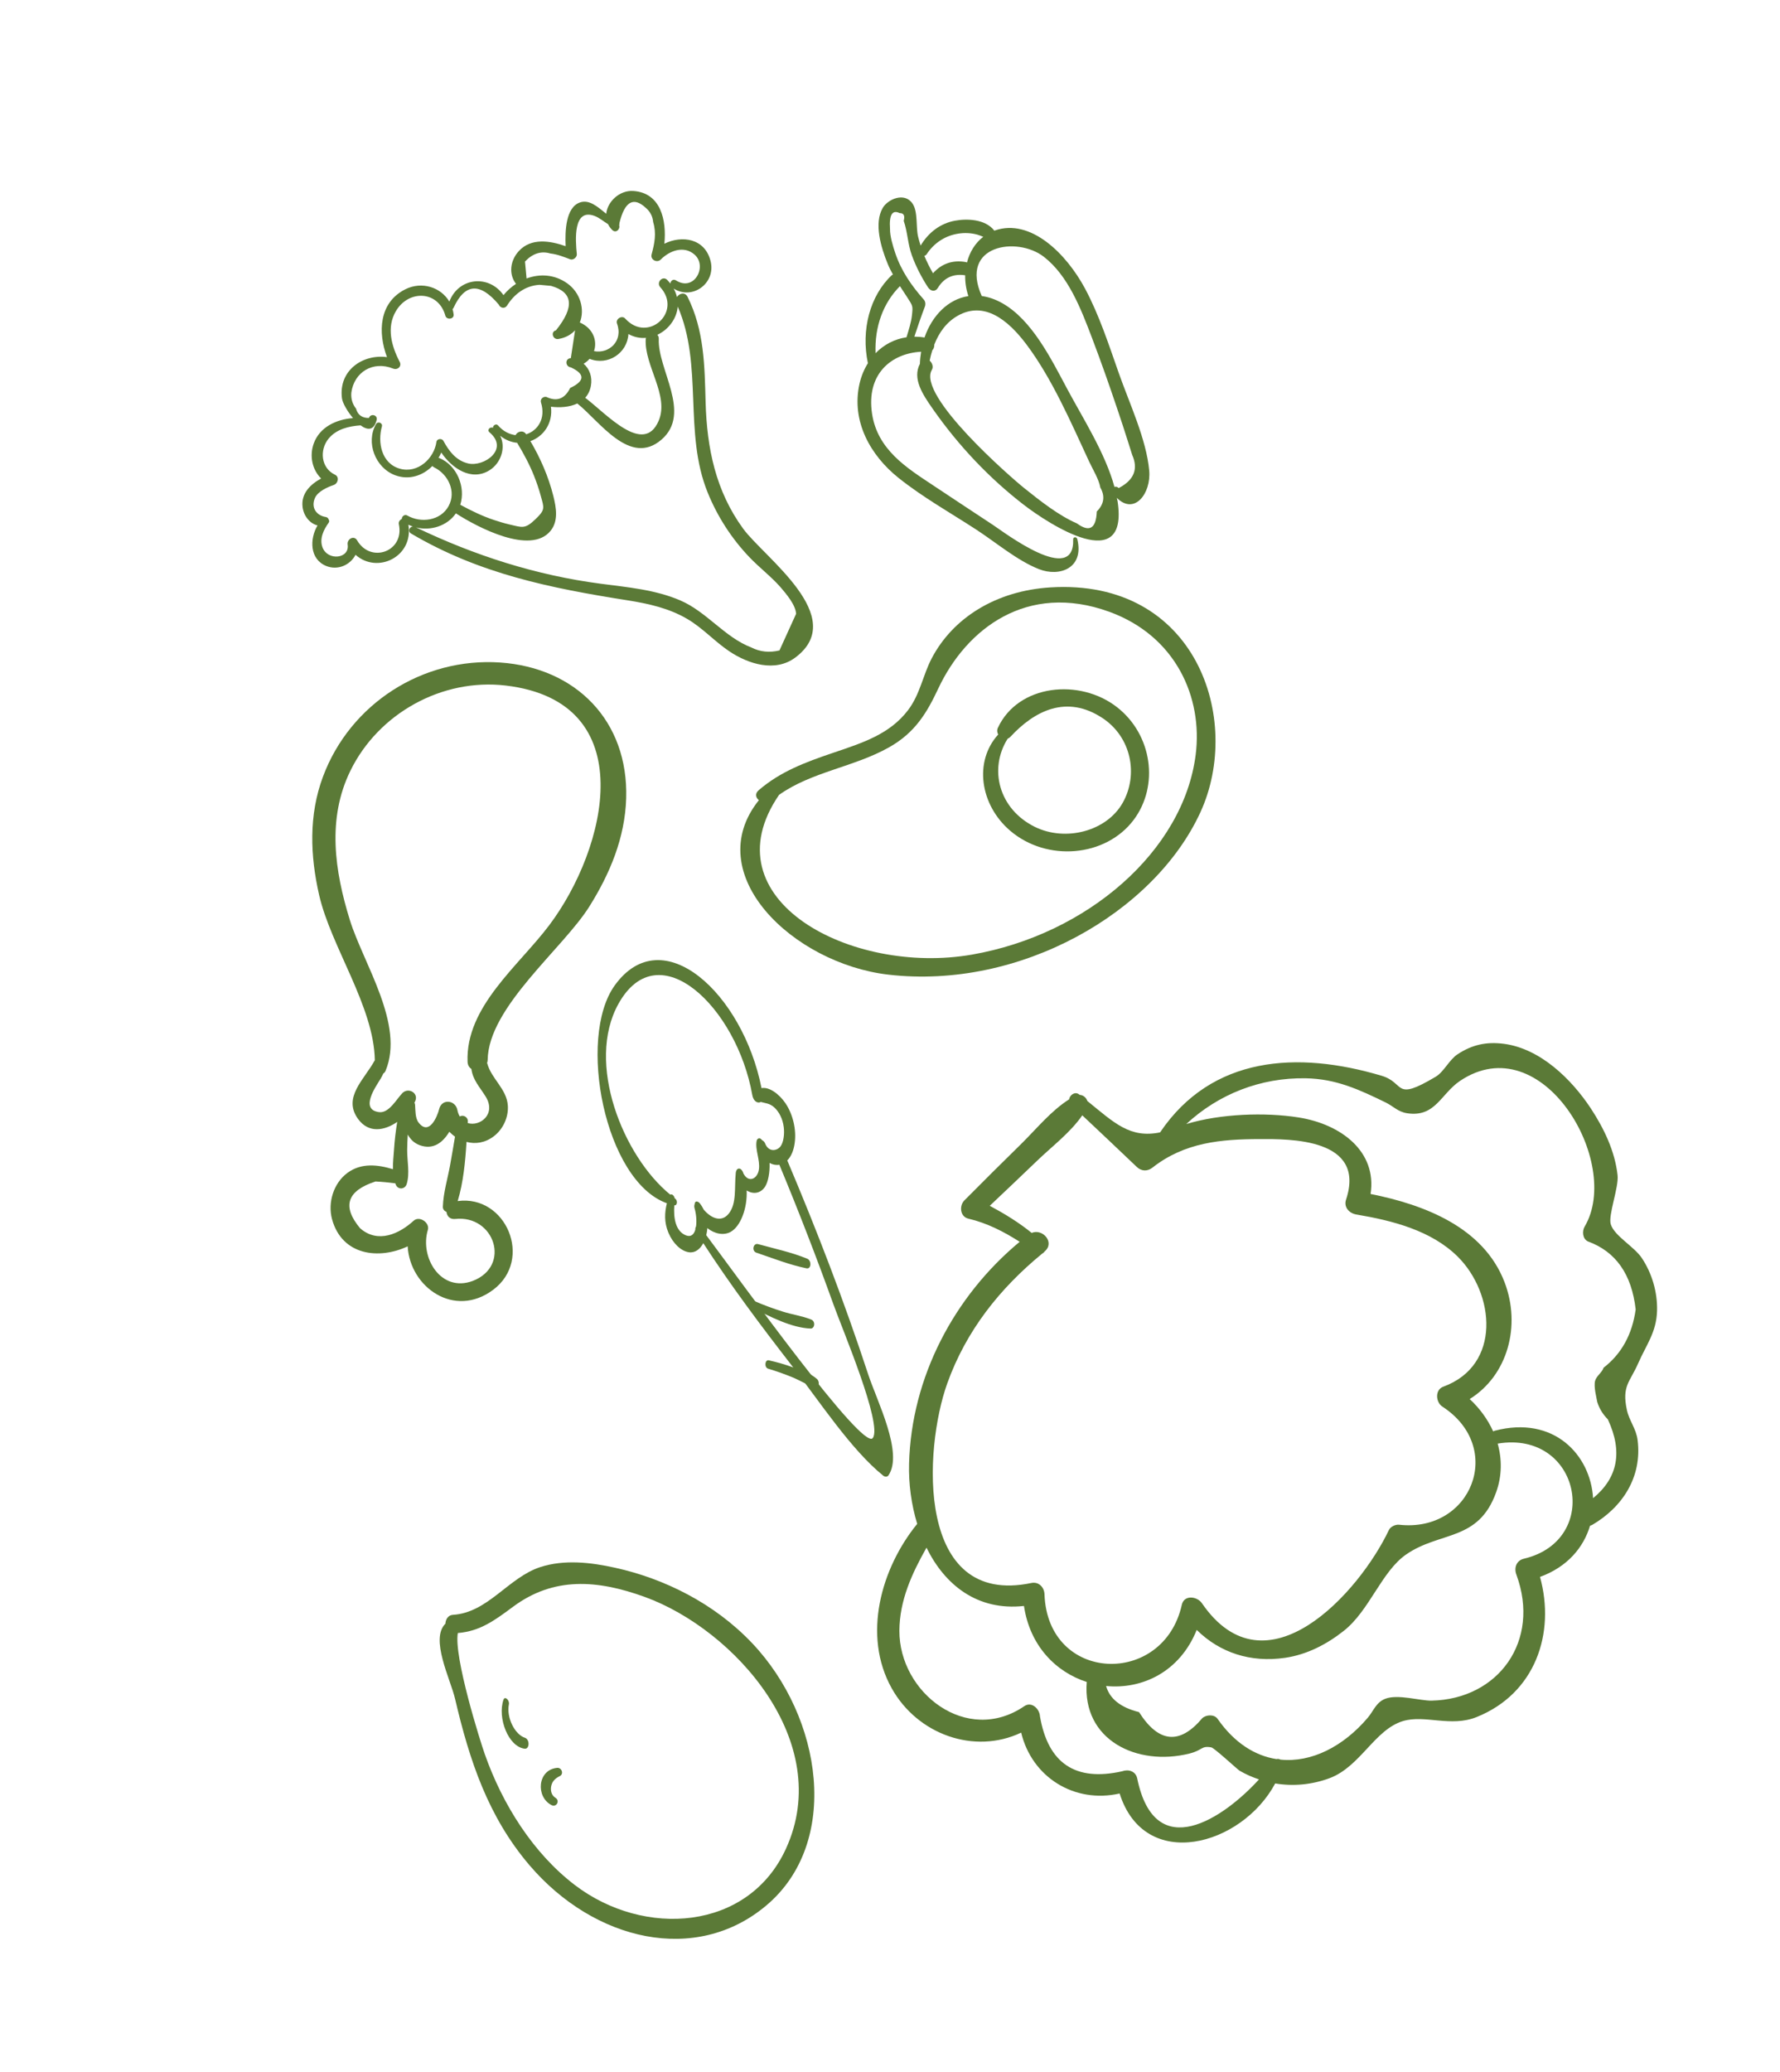 <svg width="208" height="242" viewBox="0 0 208 242" fill="none" xmlns="http://www.w3.org/2000/svg">
<path d="M82.453 46.99C82.335 42.69 82.296 38.595 80.345 34.673C80.048 34.079 79.388 34.253 79.104 34.694C79.025 34.367 78.905 34.036 78.72 33.709C80.918 35.097 83.684 33.077 83.035 30.495C82.368 27.832 79.679 27.453 77.633 28.47C77.906 25.761 77.24 22.52 74.001 22.308C72.404 22.203 70.987 23.537 70.84 24.968C69.881 24.204 68.877 23.25 67.751 23.654C66.111 24.246 66.017 26.975 66.097 28.757C64.253 28.109 62.07 27.762 60.628 29.326C59.611 30.429 59.42 32.025 60.297 33.157C59.751 33.517 59.254 33.958 58.834 34.474C57.135 32.047 53.605 32.379 52.506 35.229C51.517 33.546 49.289 32.831 47.378 33.785C44.259 35.338 44.147 38.853 45.222 41.718C42.394 41.333 39.542 43.266 39.957 46.518C40.025 47.056 40.576 48.038 41.251 48.838C39.316 48.983 37.369 49.866 36.665 51.796C36.138 53.245 36.479 54.861 37.526 55.894C36.261 56.576 35.166 57.655 35.355 59.213C35.475 60.233 36.175 61.153 37.105 61.373C36.17 62.959 36.173 65.32 38.118 66.111C39.495 66.669 40.948 65.974 41.546 64.804C44.086 67.086 48.35 65.037 47.721 61.289C47.889 61.378 48.068 61.438 48.244 61.504C47.852 61.515 47.611 62.071 48.032 62.32C56.013 67.028 64.277 68.693 73.314 70.121C75.73 70.503 78.127 71.028 80.268 72.274C82.093 73.333 83.49 74.919 85.235 76.087C87.454 77.569 90.595 78.57 92.955 76.793C99.242 72.06 89.289 65.105 86.845 61.76C83.622 57.346 82.604 52.346 82.453 46.99ZM61.349 30.549C62.243 29.603 63.233 29.289 64.308 29.609C65.131 29.703 65.859 29.996 66.627 30.288C66.985 30.423 67.445 30.048 67.404 29.675C67.232 28.031 66.972 24.313 69.445 25.211C70.039 25.426 70.512 25.858 71.052 26.185C71.167 26.426 71.33 26.658 71.547 26.869C71.972 27.29 72.503 26.773 72.352 26.299C72.382 26.225 72.393 26.14 72.381 26.063C72.994 23.535 74.019 22.937 75.47 24.285C75.982 24.726 76.267 25.278 76.326 25.945C76.721 27.251 76.493 28.417 76.141 29.719C75.975 30.34 76.773 30.755 77.214 30.314C78.201 29.316 79.887 28.62 81.161 29.74C82.698 31.088 81.132 34.113 79 32.757C78.653 32.537 78.367 32.812 78.333 33.121C78.222 32.98 78.105 32.837 77.969 32.698C77.437 32.151 76.648 32.99 77.158 33.549C79.782 36.441 75.691 40.134 73.057 37.209C72.679 36.79 71.905 37.255 72.098 37.788C72.859 39.856 71.143 41.352 69.414 41.016C69.817 39.806 69.318 38.347 67.755 37.67C68.359 36.168 67.832 34.19 66.275 33.091C64.787 32.037 63.061 31.959 61.531 32.53L61.349 30.549ZM76.965 49.157C75.218 53.247 70.879 48.352 68.385 46.462C68.704 46.107 68.94 45.654 69.045 45.086C69.241 44.037 68.893 43.087 68.198 42.485C68.473 42.33 68.701 42.133 68.892 41.916C71.028 42.754 73.302 41.26 73.434 39.017C74.11 39.396 74.816 39.523 75.494 39.466C75.483 39.514 75.459 39.557 75.455 39.614C75.28 42.715 78.234 46.193 76.965 49.157ZM46.952 60.622C46.723 60.724 46.543 60.947 46.612 61.257C47.272 64.424 43.327 65.854 41.733 63.123C41.356 62.48 40.53 62.976 40.625 63.608C40.878 65.269 38.312 65.548 37.693 63.956C37.301 62.944 37.812 61.879 38.394 61.079C38.497 60.943 38.483 60.805 38.41 60.694C38.367 60.544 38.257 60.424 38.07 60.391C37.032 60.238 36.299 59.343 36.798 58.181C37.133 57.39 38.285 56.898 39.008 56.645C39.502 56.473 39.687 55.705 39.142 55.45C37.513 54.681 37.296 52.563 38.411 51.219C39.318 50.123 40.77 49.777 42.138 49.684C42.929 50.269 43.701 50.326 44.014 49.05C44.155 48.462 43.3 48.256 43.112 48.822C42.303 48.831 41.803 48.462 41.604 47.734C41.178 47.187 40.993 46.56 41.056 45.858C41.379 43.469 43.575 42.109 45.939 43.053C46.46 43.259 46.981 42.795 46.7 42.258C45.754 40.445 45.132 38.241 46.272 36.327C47.777 33.797 51.245 33.959 52.041 36.878C52.186 37.399 53.071 37.303 53.01 36.737C52.987 36.516 52.937 36.307 52.879 36.105C52.938 36.063 52.988 36.008 53.015 35.925C54.334 33.083 56.091 32.969 58.286 35.584C58.461 36.001 58.992 36.102 59.25 35.693C60.1 34.344 61.369 33.377 63.041 33.268C63.489 33.312 63.941 33.349 64.39 33.393C66.973 34.127 67.16 35.858 64.966 38.586C64.294 38.753 64.605 39.714 65.256 39.598C66.102 39.452 66.74 39.081 67.197 38.585C67.03 39.667 66.87 40.752 66.704 41.834C65.991 41.876 66.043 42.835 66.715 42.916C68.384 43.699 68.355 44.499 66.628 45.318C65.995 46.595 65.067 46.947 63.846 46.364C63.471 46.279 63.094 46.626 63.215 47.012C63.801 48.897 62.836 50.304 61.488 50.731C61.146 50.19 60.459 50.392 60.239 50.83C59.523 50.737 58.793 50.383 58.194 49.688C57.98 49.44 57.578 49.698 57.606 49.973C57.271 49.811 56.872 50.224 57.198 50.496C59.556 52.496 56.527 54.572 54.704 54.136C53.299 53.799 52.469 52.709 51.812 51.493C51.64 51.177 51.053 51.234 51 51.614C50.73 53.557 48.811 55.349 46.712 54.745C44.563 54.129 44.108 51.659 44.628 49.812C44.742 49.399 44.151 49.173 43.941 49.537C42.708 51.691 43.866 54.669 46.199 55.521C47.818 56.111 49.427 55.553 50.525 54.432C50.58 54.498 50.647 54.554 50.74 54.599C52.367 55.394 53.351 57.409 52.421 59.115C51.48 60.84 49.176 61.13 47.591 60.216C47.279 60.032 46.94 60.332 46.952 60.622ZM51.339 53.504C51.304 53.489 51.275 53.492 51.242 53.486C51.362 53.285 51.474 53.075 51.564 52.857C52.795 54.694 55.075 56.261 57.203 54.93C58.57 54.077 59.134 52.242 58.444 50.899C59.065 51.401 59.746 51.656 60.43 51.724C61.189 52.976 61.883 54.263 62.422 55.629C62.718 56.38 62.987 57.16 63.196 57.941C63.576 59.338 63.751 59.521 62.561 60.658C61.339 61.825 61.046 61.615 59.514 61.258C58.911 61.117 58.317 60.938 57.728 60.741C56.338 60.278 55.064 59.655 53.786 58.962C54.44 56.894 53.39 54.346 51.339 53.504ZM93.026 71.703C92.38 73.126 91.73 74.554 91.083 75.976C89.908 76.262 88.81 76.146 87.79 75.628C84.68 74.436 82.586 71.463 79.487 70.131C76.549 68.869 73.324 68.598 70.189 68.184C62.635 67.192 55.478 64.9 48.613 61.606C50.303 62.039 52.249 61.451 53.273 59.966C55.828 61.611 61.992 64.846 64.321 62.024C65.281 60.862 64.995 59.281 64.66 57.937C64.092 55.672 63.158 53.532 61.98 51.528C63.485 50.995 64.628 49.481 64.382 47.508C65.413 47.639 66.557 47.564 67.462 47.132C70.075 49.206 73.617 54.543 77.304 51.346C80.873 48.255 76.826 43.154 76.98 39.592C76.991 39.381 76.917 39.23 76.816 39.107C78.1 38.511 79.074 37.243 79.197 35.813C82.192 42.67 79.851 50.525 82.688 57.518C83.833 60.343 85.493 62.914 87.598 65.113C88.749 66.314 90.095 67.332 91.199 68.582C91.839 69.331 92.978 70.652 93.026 71.703Z" fill="#5B7A37"/>
<path d="M116.263 26.917C116.238 26.927 116.22 26.938 116.196 26.948C115.128 25.56 112.942 25.528 111.589 25.78C109.904 26.091 108.503 27.136 107.58 28.686C107.469 28.348 107.37 28.007 107.284 27.65C107.006 26.501 107.288 24.754 106.635 23.787C105.69 22.384 103.731 23.284 103.151 24.287C102.106 26.081 102.939 28.901 103.739 30.838C103.92 31.276 104.126 31.68 104.345 32.068C104.292 32.092 104.235 32.112 104.19 32.162C101.659 34.559 100.599 38.522 101.417 42.429C100.985 43.124 100.646 43.913 100.439 44.812C99.449 49.209 101.709 53.2 105.002 55.827C107.85 58.1 111.076 59.908 114.076 61.861C116.411 63.38 118.866 65.481 121.397 66.478C123.808 67.429 126.713 66.374 125.888 62.984C125.811 62.669 125.395 62.692 125.404 63.014C125.59 68.466 117.385 62.209 116.049 61.328C113.674 59.76 111.295 58.196 108.923 56.616C105.965 54.65 102.536 52.529 101.903 48.326C101.207 43.714 104.114 41.279 107.636 41.085C107.564 41.548 107.506 42.019 107.495 42.499C106.592 44.24 107.808 46.06 108.988 47.749C112.001 52.062 115.608 55.858 119.596 58.938C122.574 61.239 131.912 67.308 130.596 58.571C130.574 58.434 130.534 58.291 130.504 58.153C132.557 60.211 134.527 57.64 134.29 54.973C133.96 51.305 131.962 47.077 130.74 43.596C129.573 40.285 128.447 36.8 126.792 33.71C124.616 29.652 120.459 25.481 116.263 26.917ZM108.288 29.687C109.171 28.351 110.471 27.528 111.971 27.292C112.696 27.176 113.476 27.204 114.217 27.411C114.456 27.48 114.674 27.572 114.896 27.661C113.956 28.387 113.301 29.446 112.996 30.666C112.956 30.65 112.92 30.622 112.873 30.614C111.303 30.33 110.011 30.814 109.025 31.922C108.643 31.262 108.307 30.584 108.013 29.886C108.117 29.857 108.216 29.8 108.288 29.687ZM108.07 35.829C108.173 35.562 108.156 35.224 107.945 34.988C106.53 33.386 105.328 31.678 104.616 29.567C104.341 28.747 103.983 27.575 104.002 26.738C103.889 25.093 104.265 24.475 105.125 24.892C105.605 24.884 105.765 25.185 105.603 25.796C106.05 27.074 106.074 28.511 106.555 29.829C107.039 31.152 107.666 32.359 108.415 33.527C108.75 34.053 109.294 34.119 109.595 33.627C110.352 32.387 111.448 31.957 112.785 32.156C112.769 32.948 112.89 33.776 113.158 34.587C110.811 34.945 108.918 36.853 108.032 39.425C107.632 39.355 107.236 39.33 106.845 39.326C107.241 38.151 107.63 36.975 108.07 35.829ZM105.929 39.397C104.553 39.598 103.298 40.244 102.312 41.259C102.196 38.179 103.181 35.414 105.161 33.427C105.431 33.844 105.709 34.254 105.984 34.684C106.668 35.752 106.688 35.696 106.564 36.836C106.474 37.684 106.177 38.563 105.929 39.397ZM128.578 56.951C129.153 57.961 129.015 58.895 128.165 59.744C128.084 61.747 127.312 62.212 125.841 61.139C123.729 60.226 121.568 58.524 119.705 57.032C118.147 55.792 107.127 46.204 108.89 43.204C109.106 42.84 108.927 42.389 108.636 42.123C108.717 41.71 108.823 41.304 108.945 40.916C109.109 40.753 109.191 40.501 109.177 40.253C109.737 38.812 110.62 37.612 111.93 36.872C114.987 35.156 117.754 37.324 119.92 40.202C122.923 44.185 125.149 49.344 127.272 53.92C127.693 54.826 128.402 55.962 128.578 56.951ZM127.611 39.487C128.65 42.217 129.621 44.977 130.553 47.748C130.986 49.025 131.407 50.305 131.811 51.589L132.298 53.13C133.036 54.786 132.514 56.082 130.722 57.012C130.556 56.846 130.372 56.818 130.23 56.88C129.156 52.931 126.542 48.861 124.722 45.458C122.804 41.865 120.587 37.385 117.142 35.427C116.309 34.955 115.501 34.685 114.723 34.579C112.06 28.614 118.845 27.569 121.974 29.993C124.827 32.201 126.312 36.066 127.611 39.487Z" fill="#5B7A37"/>
<path d="M57.632 150.658C62.355 147.121 59.136 139.534 53.482 140.296C54.138 138.137 54.37 135.714 54.514 133.384C55.539 133.66 56.674 133.508 57.698 132.732C58.785 131.908 59.435 130.505 59.343 129.14C59.209 127.189 57.427 126.029 56.937 124.218C56.932 124.201 56.92 124.194 56.915 124.176C56.95 124.06 56.986 123.953 56.986 123.818C57.054 117.655 65.792 110.804 68.872 105.883C71.284 102.033 73.031 97.852 73.171 93.253C73.446 84.211 67.307 77.993 58.441 77.387C49.398 76.773 40.918 82.199 37.741 90.721C36.063 95.21 36.239 99.97 37.301 104.582C38.693 110.615 43.699 117.564 43.8 123.842C42.603 126.069 39.992 128.179 41.85 130.718C43.088 132.41 44.933 132.074 46.417 131.05C46.246 132.104 46.115 133.165 46.046 134.238C45.997 134.976 45.901 135.786 45.915 136.574C44.136 136.031 42.221 135.818 40.616 136.992C38.978 138.186 38.275 140.484 38.799 142.41C39.966 146.683 44.313 147.156 47.639 145.584C47.908 150.365 53.1 154.053 57.632 150.658ZM48.909 131.118C48.511 130.604 48.547 129.686 48.503 129.061C48.495 128.967 48.469 128.878 48.429 128.802C48.46 128.745 48.492 128.688 48.515 128.633C48.956 127.676 47.722 126.977 47.025 127.679C46.337 128.378 45.463 130.049 44.303 129.908C41.967 129.612 43.968 126.855 44.484 125.993C44.601 125.795 44.707 125.591 44.794 125.392C44.894 125.334 44.983 125.241 45.048 125.097C47.318 119.675 42.479 112.601 40.884 107.476C39.103 101.737 38.202 95.63 40.944 90.034C44.211 83.341 51.649 79.199 59.096 80.077C75.143 81.976 70.907 99.137 64.186 108.067C60.635 112.794 54.398 117.587 54.636 124.009C54.648 124.421 54.833 124.696 55.085 124.865C55.255 126.169 56.067 126.979 56.755 128.096C58.022 130.157 56.069 131.634 54.654 131.18C54.657 131.121 54.659 131.063 54.664 131.013C54.706 130.45 54.077 130.177 53.732 130.421C53.603 130.207 53.504 129.964 53.447 129.662C53.226 128.489 51.627 128.301 51.318 129.548C51.094 130.453 50.131 132.719 48.909 131.118ZM49.995 143.662C50.245 142.818 49.009 141.975 48.336 142.593C46.682 144.1 44.18 145.311 42.077 143.47C39.944 140.913 40.541 139.09 43.882 138.007C44.656 138.046 45.431 138.123 46.194 138.223C46.218 138.274 46.227 138.339 46.252 138.39C46.528 139.016 47.343 138.927 47.528 138.294C47.905 137.047 47.572 135.616 47.579 134.329C47.579 133.721 47.619 133.12 47.65 132.522C47.944 133.075 48.381 133.52 49.052 133.772C50.647 134.348 51.758 133.44 52.504 132.202C52.709 132.414 52.937 132.6 53.17 132.774C52.979 133.892 52.796 135.007 52.593 136.118C52.299 137.718 51.804 139.328 51.75 140.957C51.74 141.259 51.934 141.464 52.176 141.569C52.224 142.038 52.556 142.455 53.202 142.385C57.775 141.895 59.772 147.881 55.24 149.625C51.525 151.018 49.029 146.895 49.995 143.662Z" fill="#5B7A37"/>
<path d="M122.722 68.615C116.384 69.014 111.348 72.169 108.867 76.912C107.841 78.877 107.521 81.08 106.124 82.932C103.993 85.753 100.817 86.767 97.369 87.931C94.046 89.056 91.177 90.136 88.659 92.303C88.188 92.706 88.314 93.179 88.679 93.467C81.754 102.1 92.654 112.54 103.785 113.845C119.162 115.641 134.894 106.625 140.287 94.848C145.236 84.033 139.792 67.548 122.722 68.615ZM139.719 88.164C138.292 99.388 127.069 109.16 113.567 111.509C99.48 113.959 82.653 105.08 91.034 92.85C94.816 90.152 99.794 89.603 103.882 87.3C106.985 85.553 108.337 83.199 109.647 80.414C112.928 73.441 120.014 67.984 129.602 71.453C137.413 74.285 140.569 81.483 139.719 88.164Z" fill="#5B7A37"/>
<path d="M130.536 82.611C126.17 79.198 118.975 79.919 116.607 85.015C116.479 85.289 116.519 85.568 116.644 85.796C113.776 88.948 114.522 94.02 118.033 97.028C122.323 100.708 129.205 100.119 132.471 95.775C135.473 91.784 134.646 85.823 130.536 82.611ZM131.193 93.775C129.3 97.127 124.481 98.343 120.921 96.583C116.705 94.498 115.518 89.808 117.751 86.285C117.86 86.246 117.961 86.177 118.061 86.075C120.919 82.979 124.666 81.131 128.821 83.871C132.184 86.081 133.059 90.463 131.193 93.775Z" fill="#5B7A37"/>
<path d="M91.767 128.844C91.064 127.819 89.894 126.921 88.987 127.104C86.807 116.079 77.41 107.346 71.828 115.113C67.423 121.251 70.666 137.965 77.927 140.55C77.667 141.616 77.587 142.767 78.111 143.998C78.639 145.25 79.57 146.129 80.489 146.273C81.206 146.384 81.795 145.935 82.181 145.214C85.435 150.225 88.926 154.868 92.463 159.434C95.747 163.666 99.448 169.347 103.22 172.38C103.403 172.524 103.692 172.527 103.817 172.342C105.599 169.74 102.478 163.66 101.449 160.531C98.645 151.993 95.453 143.71 91.996 135.547C92.441 135.104 92.746 134.395 92.862 133.521C93.084 131.976 92.655 130.136 91.767 128.844ZM97.397 152.382C98.433 155.274 103.134 166.331 101.994 167.971C100.858 169.606 86.524 149.604 82.529 144.28C82.587 144.014 82.641 143.74 82.65 143.452C83.525 144.151 84.588 144.329 85.372 143.899C86.528 143.267 87.341 141.158 87.251 139.053C87.998 139.535 88.863 139.41 89.38 138.647C89.754 138.102 89.97 136.97 89.928 135.837C90.165 135.973 90.426 136.058 90.692 136.073C90.823 136.084 90.95 136.073 91.072 136.055C93.305 141.425 95.415 146.866 97.397 152.382ZM91.585 131.662C91.686 132.452 91.567 133.442 91.199 133.917C90.789 134.449 89.82 134.612 89.41 133.573C89.332 133.38 89.207 133.261 89.077 133.2C89.024 133.144 88.97 133.087 88.912 133.036C88.712 132.874 88.461 133.006 88.412 133.287C88.225 134.3 88.835 135.501 88.683 136.59C88.531 137.691 87.484 138.243 86.865 137.064C86.852 137.028 86.848 136.994 86.839 136.966C86.573 136.303 86.039 136.375 85.976 137.014C85.801 138.736 86.108 140.582 85.155 141.765C84.34 142.787 83.154 142.375 82.226 141.29C82.094 141.014 81.936 140.756 81.736 140.516C81.656 140.425 81.575 140.386 81.508 140.371C81.499 140.368 81.494 140.36 81.485 140.357C81.476 140.354 81.463 140.356 81.454 140.353C81.31 140.319 81.186 140.427 81.174 140.643C81.126 140.783 81.106 140.958 81.162 141.137C81.351 141.781 81.429 142.608 81.333 143.269C81.269 143.365 81.24 143.497 81.251 143.637C81.085 144.197 80.75 144.534 80.148 144.3C78.904 143.797 78.693 142.202 78.796 140.787C78.805 140.79 78.805 140.79 78.814 140.793C79.124 140.849 79.224 140.247 78.902 140.013C78.879 140 78.857 139.973 78.835 139.959C78.763 139.632 78.508 139.439 78.326 139.548C72.814 135.068 68.418 124.175 72.266 117.26C76.959 108.823 86.11 117.708 87.909 127.917C88.042 128.672 88.572 128.922 88.9 128.718C89.453 128.879 89.923 128.864 90.463 129.344C91.051 129.872 91.468 130.712 91.585 131.662Z" fill="#5B7A37"/>
<path d="M95.469 161.083C94.673 160.378 93.605 160.065 92.695 159.729C91.749 159.382 90.8 159.116 89.841 158.897C89.373 158.796 89.282 159.737 89.762 159.877C90.727 160.164 91.688 160.507 92.64 160.897C93.515 161.26 94.389 161.839 95.286 162.025C95.739 162.118 95.809 161.379 95.469 161.083Z" fill="#5B7A37"/>
<path d="M94.799 154.138C93.707 153.701 92.559 153.554 91.447 153.201C90.335 152.849 89.228 152.442 88.134 151.968C87.679 151.775 87.527 152.552 87.973 152.781C90.039 153.837 92.525 155.101 94.712 155.186C95.204 155.211 95.328 154.351 94.799 154.138Z" fill="#5B7A37"/>
<path d="M94.33 147.029C92.468 146.268 90.49 145.851 88.587 145.324C88.016 145.171 87.801 146.128 88.389 146.326C90.316 146.977 92.288 147.754 94.24 148.151C94.805 148.273 94.86 147.251 94.33 147.029Z" fill="#5B7A37"/>
<path d="M87.894 191.94C83.468 187.27 77.612 184.398 71.907 183.134C68.998 182.483 65.911 182.151 63.142 183.047C59.406 184.261 57.032 188.374 52.928 188.628C52.359 188.66 52.074 189.159 52.047 189.663C50.229 191.446 52.643 196.15 53.177 198.442C54.864 205.663 57.046 212.231 61.889 217.896C69.475 226.755 81.314 229.488 89.522 222.596C98.28 215.255 96.124 200.622 87.894 191.94ZM91.847 215.935C87.457 225.55 75.262 226.379 67.147 220.171C62.334 216.486 58.736 210.837 56.643 204.884C56.113 203.388 53.006 193.517 53.499 190.754C56.112 190.54 57.823 189.262 59.969 187.671C64.676 184.186 69.738 184.5 75.359 186.542C85.825 190.347 97.55 203.453 91.847 215.935Z" fill="#5B7A37"/>
<path d="M58.835 198.541C58.102 200.67 59.405 204.043 61.315 204.265C61.885 204.328 61.935 203.178 61.325 202.981C60.16 202.603 59.159 200.631 59.465 199.085C59.565 198.606 58.999 198.068 58.835 198.541Z" fill="#5B7A37"/>
<path d="M65.103 206.503C62.794 206.721 62.589 209.891 64.437 210.848C65.03 211.158 65.452 210.342 64.917 210.008C64.407 209.696 64.299 209.092 64.422 208.582C64.549 208.044 64.907 207.715 65.423 207.459C65.899 207.221 65.652 206.456 65.103 206.503Z" fill="#5B7A37"/>
<path d="M104.191 197.192C107.219 202.631 113.889 204.978 119.328 202.385C120.579 207.59 125.536 210.698 130.833 209.498C133.76 218.762 145.107 215.624 149.012 208.323C151.121 208.674 153.304 208.473 155.356 207.711C158.969 206.366 160.632 202.026 163.95 201.035C166.522 200.269 169.517 201.786 172.548 200.569C179.409 197.819 181.777 190.785 179.956 184.198C183.165 183.027 185.052 180.748 185.803 178.214C185.881 178.182 185.948 178.182 186.024 178.141C189.591 176.065 191.901 172.534 191.362 168.227C191.191 166.856 190.376 165.969 190.105 164.685C189.501 161.873 190.469 161.441 191.419 159.266C192.37 157.091 193.564 155.628 193.633 153.107C193.689 150.946 193.053 148.762 191.86 146.96C190.96 145.605 188.658 144.382 188.228 143.018C187.891 141.975 189.169 138.72 189.021 137.294C188.718 134.484 187.43 131.811 185.903 129.486C183.648 126.066 180.006 122.494 175.748 121.928C173.702 121.664 172.036 122.017 170.306 123.16C169.341 123.803 168.727 125.197 167.771 125.77C162.796 128.733 164.261 126.497 161.451 125.66C151.62 122.733 141.602 123.335 135.56 132.273C132.047 132.991 130.234 131.183 127.061 128.606C126.928 128.209 126.582 127.913 126.16 127.889C126.137 127.876 126.12 127.852 126.097 127.839C125.611 127.457 125.007 127.91 124.93 128.415C122.813 129.756 121.125 131.853 119.355 133.597C117.116 135.794 114.889 137.998 112.688 140.223C112.073 140.843 112.178 142.117 113.153 142.349C115.347 142.86 117.296 143.866 119.153 145.053C111.477 151.426 106.499 160.88 106.229 170.954C106.164 173.32 106.493 175.747 107.178 178.003C102.949 183.195 100.753 191.031 104.191 197.192ZM178.081 182.07C177.184 182.279 176.901 183.143 177.194 183.928C180.053 191.676 175.09 198.488 167.284 198.65C165.969 198.679 163.339 197.859 161.863 198.437C160.804 198.856 160.507 199.84 159.845 200.629C156.958 204.035 153.226 205.907 149.624 205.539C149.486 205.463 149.323 205.433 149.162 205.479C146.675 205.091 144.263 203.619 142.28 200.778C141.889 200.223 140.94 200.283 140.49 200.702C137.853 203.834 135.389 203.594 133.1 199.991C130.946 199.45 129.669 198.434 129.251 196.941C133.465 197.356 137.867 195.292 139.841 190.389C142.535 193.045 146.122 194.238 150.165 193.649C152.722 193.273 155.027 192.081 157.034 190.491C160.035 188.124 161.434 183.569 164.319 181.573C168.286 178.833 172.761 180.09 174.831 174.309C175.528 172.361 175.514 170.424 175.008 168.627C184.66 167.019 187.26 179.892 178.081 182.07ZM152.582 125.953C156.126 126.019 158.812 127.267 161.91 128.774C162.842 129.231 163.344 129.87 164.436 130.039C167.727 130.535 168.365 127.773 170.606 126.261C180.22 119.805 189.6 135.844 185.167 143.287C184.856 143.82 184.924 144.699 185.543 145.005C188.81 146.193 190.672 148.846 191.135 152.953C190.735 155.869 189.484 158.141 187.381 159.767C187.232 160.293 186.559 160.708 186.397 161.286C186.202 161.989 186.587 163.366 186.644 163.765C186.882 164.527 187.299 165.209 187.883 165.795C189.639 169.561 189.059 172.625 186.157 175.002C185.863 169.968 181.597 165.299 174.655 167.125C174.584 167.146 174.535 167.179 174.484 167.203C173.848 165.792 172.909 164.506 171.739 163.422C176.191 160.658 177.76 154.847 175.81 149.766C173.353 143.352 166.424 140.712 160.156 139.467C160.923 134.495 156.697 131.312 151.75 130.529C147.844 129.91 142.611 130.087 138.622 131.299C142.367 127.82 147.281 125.86 152.582 125.953ZM110.692 161.59C112.892 155.454 116.808 150.516 121.789 146.431C121.906 146.369 121.998 146.284 122.073 146.176C123.295 145.149 121.859 143.475 120.555 144.013C119.032 142.779 117.394 141.78 115.658 140.848C117.505 139.102 119.351 137.356 121.183 135.594C122.939 133.902 125.07 132.306 126.47 130.282C128.6 132.289 130.73 134.295 132.846 136.316C133.377 136.821 134.081 136.851 134.664 136.393C138.431 133.43 142.702 133.065 147.21 133.057C150.617 133.046 159.677 132.911 157.292 140.124C156.999 141.02 157.665 141.727 158.497 141.865C162.678 142.569 167.237 143.715 170.339 146.785C174.673 151.087 175.477 159.482 168.65 161.98C167.653 162.343 167.773 163.806 168.542 164.3C175.914 169.092 171.95 179.047 163.488 178.103C163.07 178.058 162.489 178.322 162.302 178.713C158.841 186.013 147.932 198.191 140.442 187.261C139.896 186.471 138.375 186.25 138.1 187.45C135.969 197.063 122.42 196.63 122.052 186.218C122.024 185.414 121.383 184.729 120.526 184.907C106.988 187.746 107.921 169.31 110.692 161.59ZM108.265 180.782C110.399 185.125 114.195 188.19 119.654 187.591C120.354 192.287 123.416 195.321 126.991 196.469C126.446 203.261 132.868 206.355 138.98 204.834C140.575 204.435 140.343 203.893 141.544 204.109C141.889 204.164 144.602 206.689 144.846 206.832C145.577 207.26 146.339 207.592 147.119 207.851C143.034 212.336 134.978 217.891 132.888 207.74C132.71 206.883 131.857 206.635 131.131 206.901C125.669 208.129 122.466 205.986 121.522 200.471C121.489 199.65 120.569 198.697 119.697 199.295C112.978 203.887 105.07 197.732 105.096 190.481C105.118 186.92 106.568 183.79 108.265 180.782Z" fill="#5B7A37"/>
</svg>
